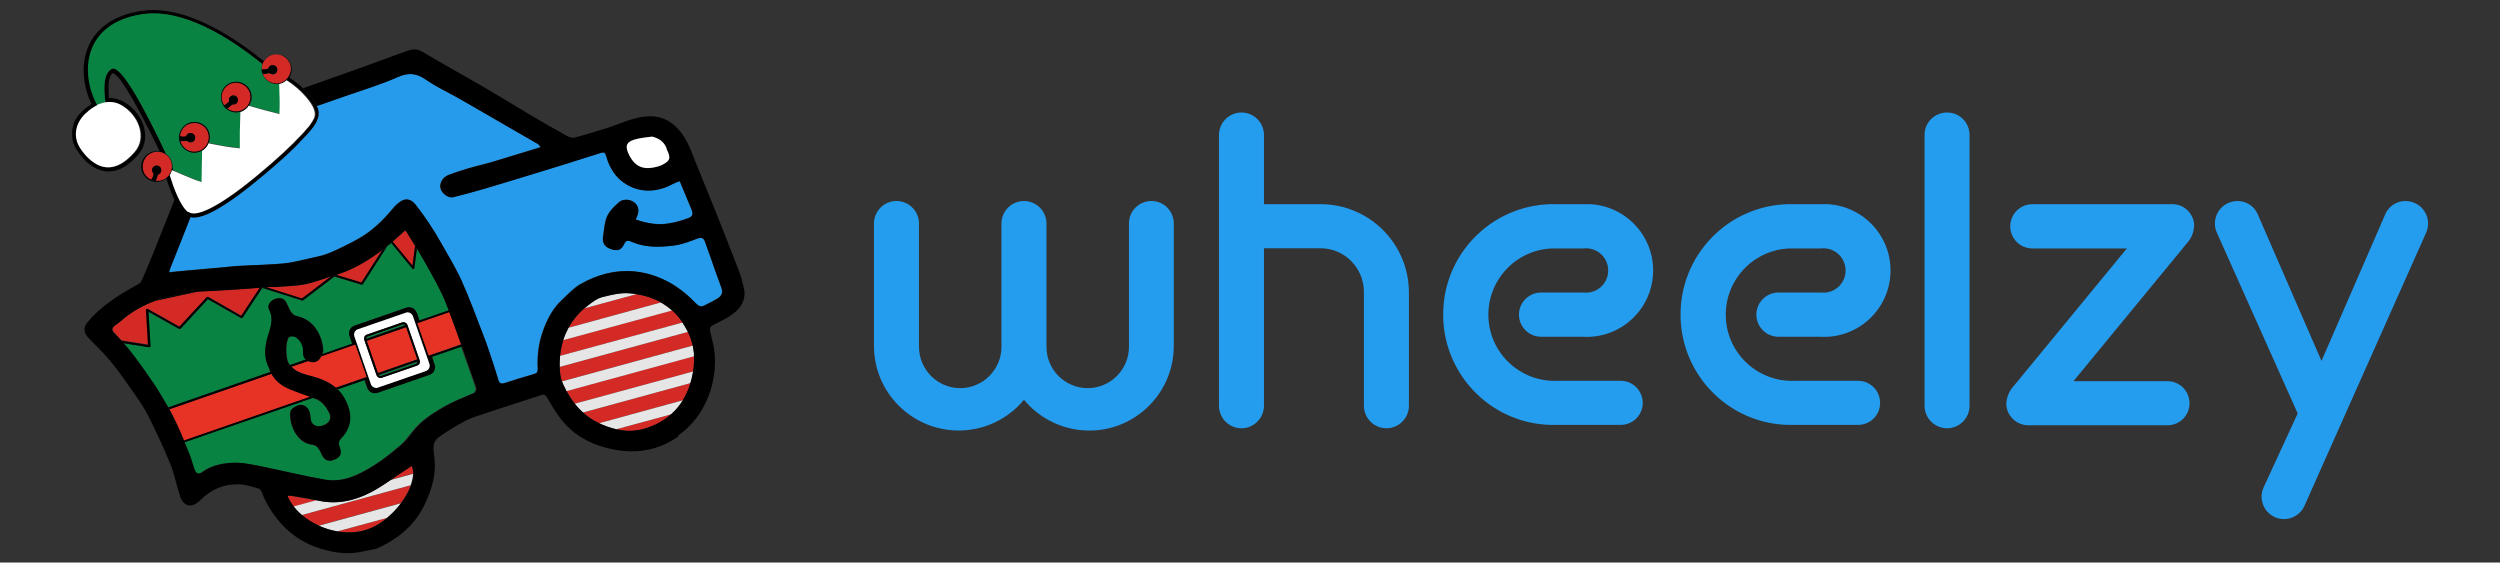 <?xml version="1.0" encoding="UTF-8"?>
<svg id="Layer_1" xmlns="http://www.w3.org/2000/svg" viewBox="0 0 133.33 30">
  <rect x="0" y="0" width="133.33" height="30" fill="#333333" stroke="none"/>
  <defs>
    <style>
      .cls-1 {
        fill: #098342;
      }

      .cls-2 {
        fill: #fff;
      }

      .cls-3 {
        fill: none;
      }

      .cls-4 {
        fill: #e73325;
      }

      .cls-5 {
        fill: #d32a26;
      }

      .cls-6 {
        fill: #269beb;
      }

      .cls-7 {
        fill: #259def;
      }

      .cls-8 {
        fill: #e6e6e6;
      }
    </style>
  </defs>
  <g>
    <path class="cls-7" d="M61.41,10.72c-.66,0-1.2.53-1.2,1.19,0,0,0,0,0,.01v6.58c0,1.21-.99,2.2-2.2,2.2-1.21,0-2.2-.98-2.2-2.2v-6.58c0-.66-.54-1.2-1.2-1.2-.66,0-1.2.54-1.2,1.2v6.58c0,1.21-.99,2.2-2.2,2.2-1.21,0-2.19-.98-2.2-2.2v-6.58c0-.66-.54-1.2-1.2-1.2s-1.2.54-1.2,1.2v6.53c0,2.49,2.03,4.51,4.52,4.51,1.35,0,2.62-.6,3.48-1.64,1.59,1.92,4.43,2.2,6.35.61,1.04-.86,1.64-2.13,1.64-3.48v-6.53c0-.66-.53-1.2-1.19-1.2,0,0,0,0-.01,0Z"/>
    <path class="cls-7" d="M70.43,10.89h-3.02v-3.69c0-.66-.54-1.2-1.2-1.2s-1.2.54-1.2,1.2v14.44c0,.66.54,1.2,1.2,1.2s1.2-.54,1.2-1.2v-8.4h3.02c1.27,0,2.3,1.04,2.31,2.31v6.09c0,.66.54,1.2,1.2,1.2.66,0,1.2-.54,1.2-1.2v-6.04c0-2.6-2.11-4.71-4.71-4.71Z"/>
    <path class="cls-7" d="M84.43,15.6h-2.24c-.65,0-1.18.53-1.18,1.18s.53,1.18,1.18,1.18h2.24c1.95.11,3.62-1.39,3.73-3.34.11-1.95-1.39-3.62-3.34-3.73-.13,0-.26,0-.39,0h-1.4c-3.25-.1-5.97,2.46-6.06,5.71-.1,3.25,2.46,5.97,5.71,6.06.12,0,.23,0,.35,0h3.4c.65,0,1.18-.52,1.18-1.17s-.52-1.18-1.17-1.18c0,0,0,0,0,0h-3.4c-1.95.07-3.59-1.45-3.66-3.4s1.45-3.59,3.4-3.66c.09,0,.17,0,.26,0h1.4c.65-.08,1.24.38,1.32,1.03.08.65-.38,1.24-1.03,1.32-.1.01-.2.01-.29,0Z"/>
    <path class="cls-7" d="M97.09,15.6h-2.24c-.65,0-1.18.53-1.18,1.18s.53,1.18,1.18,1.18h2.24c1.95.11,3.62-1.39,3.73-3.34.11-1.95-1.39-3.62-3.34-3.73-.13,0-.26,0-.39,0h-1.4c-3.25-.1-5.97,2.46-6.06,5.71-.1,3.25,2.46,5.97,5.71,6.06.12,0,.23,0,.35,0h3.4c.65,0,1.18-.52,1.18-1.17s-.52-1.18-1.17-1.18c0,0,0,0,0,0h-3.4c-1.95.07-3.59-1.45-3.66-3.4-.07-1.95,1.45-3.59,3.4-3.66.09,0,.17,0,.26,0h1.4c.65-.08,1.24.38,1.32,1.03.08.65-.38,1.24-1.03,1.32-.1.01-.2.01-.29,0Z"/>
    <path class="cls-7" d="M103.84,6c-.66,0-1.2.53-1.2,1.19,0,0,0,0,0,.01v14.44c0,.66.54,1.2,1.2,1.2.66,0,1.2-.54,1.2-1.2h0V7.2c0-.66-.53-1.2-1.19-1.2,0,0,0,0,0,0Z"/>
    <path class="cls-7" d="M117.02,12.05c0-.63-.51-1.15-1.14-1.16,0,0-.01,0-.02,0h-7.47c-.65,0-1.18.53-1.18,1.18,0,.65.53,1.18,1.18,1.18h5.04l-6.07,7.38c-.22.25-.34.56-.36.89,0,.64.53,1.16,1.18,1.16h7.42c.65,0,1.18-.53,1.17-1.18,0-.65-.53-1.17-1.17-1.17h-5.02l6.07-7.38c.22-.24.35-.56.36-.89Z"/>
    <path class="cls-7" d="M128.79,10.83c-.59-.27-1.29-.02-1.57.57,0,0,0,.02-.01.03l-3.4,7.82-3.4-7.82c-.26-.6-.95-.87-1.55-.61,0,0-.02,0-.03.01-.6.27-.87.98-.6,1.58l4.31,9.64-1.82,3.95c-.27.6,0,1.31.6,1.58.6.27,1.31,0,1.58-.6,0,0,0,0,0,0l6.49-14.57c.27-.6,0-1.31-.6-1.58Z"/>
  </g>
  <g>
    <path class="cls-3" d="M5.87,4.1s0-.01,0-.02c0,0,0,0,0,0,0,0,0,0,0,.01Z"/>
    <path class="cls-3" d="M5.79,4.41s0-.01,0-.02c0,0,0,0,0,.02,0,0,0,0,0,0Z"/>
    <polygon class="cls-3" points="5.88 4.08 5.88 4.08 5.88 4.08 5.88 4.08"/>
    <path class="cls-5" d="M35.84,16.55l-5.8,1.58c-.04.14-.08.29-.11.44-.03.14-.05.28-.06.41l6.54-1.78c-.17-.25-.36-.46-.56-.65Z"/>
    <path class="cls-5" d="M36.69,17.7l-6.85,1.87c.01.3.05.57.12.77l6.98-1.91c-.05-.25-.14-.49-.26-.73Z"/>
    <path class="cls-5" d="M33.93,15.69l-2.76.75c-.35.3-.64.65-.85,1.04l4.93-1.35c-.39-.22-.83-.36-1.32-.44Z"/>
    <path class="cls-5" d="M32.98,22.92c.51.11,1.05.08,1.56-.1.51-.17.93-.42,1.28-.73l-2.94.8s.07.02.1.02Z"/>
    <path class="cls-5" d="M31.94,22.57l4.49-1.23c.17-.28.3-.58.4-.91l-5.74,1.57c.26.23.55.42.85.57Z"/>
    <path class="cls-5" d="M37.02,18.99l-6.81,1.86c.14.25.29.48.45.68l6.32-1.72c.05-.27.06-.55.05-.82Z"/>
    <path class="cls-8" d="M33.62,15.65c-.51-.05-.99.08-1.46.19-.3.07-.58.28-.83.48-.05.04-.1.08-.15.12l2.76-.75c-.1-.02-.21-.03-.31-.04Z"/>
    <path class="cls-8" d="M35.25,16.13l-4.93,1.35c-.11.21-.21.43-.28.66l5.8-1.58c-.18-.16-.38-.3-.59-.42Z"/>
    <path class="cls-8" d="M36.68,17.68c-.09-.17-.18-.33-.28-.48l-6.54,1.78c-.02.21-.03.4-.02.59l6.85-1.87s0-.01-.01-.02Z"/>
    <path class="cls-8" d="M36.95,18.43l-6.98,1.91c.02.05.04.1.06.15.06.13.12.25.18.37l6.81-1.86c0-.19-.03-.38-.07-.56Z"/>
    <path class="cls-8" d="M31.09,22l5.74-1.57c.05-.16.09-.32.12-.49,0-.04.02-.09.02-.13l-6.32,1.72c.14.17.28.33.43.46Z"/>
    <path class="cls-8" d="M32.88,22.89l2.94-.8c.24-.22.45-.47.62-.75l-4.49,1.23c.29.14.6.25.93.33Z"/>
    <path class="cls-5" d="M19.76,28.17c.31-.13.6-.32.88-.55l-2.65.72c.6.1,1.22.06,1.77-.17Z"/>
    <path class="cls-5" d="M21.95,24.84c-.12.08-.24.17-.36.24-.25.17-.5.34-.76.51l1.2-.33c0-.16-.03-.31-.09-.43Z"/>
    <path class="cls-5" d="M16.99,28.03l4.39-1.2c.23-.31.42-.64.53-.95l-5.81,1.59c.26.22.56.41.89.56Z"/>
    <path class="cls-5" d="M15.54,26.45c-.06-.01-.12,0-.22,0,.09.2.2.39.34.57l1.22-.33c-.44-.09-.89-.16-1.34-.24Z"/>
    <path class="cls-8" d="M16.87,26.68l-1.22.33c.13.16.28.32.44.46l5.81-1.59c.08-.22.12-.43.13-.61l-1.2.33c-.34.23-.68.46-1.05.65-.87.46-1.81.67-2.81.45-.03,0-.07-.01-.1-.02Z"/>
    <path class="cls-8" d="M17.99,28.34l2.65-.72c.28-.23.53-.5.74-.78l-4.39,1.2c.32.14.65.25,1,.31Z"/>
    <path class="cls-6" d="M16.94,5.72s.02.05.03.08c0,0,0,.02,0,.03.01.04.02.08.02.11,0,.02,0,.04,0,.06,0,0,0,.01,0,.02,0,.02,0,.04,0,.07,0,0,0,0,0,.01,0,.11-.04.21-.09.32,0,0,0,.01,0,.02,0,.01-.01.02-.02.03,0,0,0,0,0,.01,0,0,0,.02-.01.02-.01.02-.02.03-.03.05-.02.04-.05.08-.08.12-.02.03-.04.05-.05.08-.02.03-.04.06-.06.08-.03.04-.07.08-.1.12,0,0,0,0,0,0-.07.09-.15.17-.22.25-.02.02-.03.03-.05.05-.01.01-.02.03-.04.04,0,0,0,0-.01.01-.66.73-1.41,1.38-2.16,2.01-.47.4-.96.79-1.46,1.15-.37.27-.75.52-1.15.74-.27.15-.57.29-.88.35-.15.03-.3.04-.43,0-.37.93-.74,1.85-1.1,2.78-.02.04-.02.09-.05.19.24-.03.46-.06.67-.07.71-.07,1.43-.13,2.14-.19.28-.02.55-.07.83-.08.81-.04,1.62-.06,2.43-.13.47-.04.94-.17,1.41-.27.36-.08.73-.15,1.07-.29.5-.21.99-.45,1.46-.71.78-.42,1.41-1.02,1.97-1.71.09-.11.19-.2.3-.28.3-.24.6-.21.85.1.26.32.5.66.73,1,.22.33.43.67.62,1.01.38.68.8,1.35,1.12,2.06.43.96.79,1.95,1.17,2.93.13.33.23.66.35.99.15.45.31.89.43,1.34.07.25.18.27.4.19.51-.17,1.02-.32,1.53-.47.16-.05.2-.13.19-.28-.04-.68.04-1.35.27-1.99.22-.62.51-1.21,1.01-1.67.32-.29.61-.63.98-.84.44-.26.93-.46,1.42-.58,1.1-.26,2.16-.12,3.19.4.62.31,1.12.74,1.59,1.22.14.14.27.17.44.08.23-.12.46-.22.68-.36.2-.12.32-.29.22-.56-.22-.59-.42-1.18-.63-1.77-.08-.23-.16-.45-.24-.68-.08-.23-.19-.28-.44-.19-.41.16-.84.32-1.27.37-.75.09-1.52.12-2.23-.21-.18-.08-.29-.08-.39.13-.16.32-.35.38-.69.27-.33-.11-.47-.31-.43-.64.04-.28.07-.57.13-.84.09-.44.41-.74.72-1.02.2-.18.57-.18.8,0,.22.17.28.42.17.72-.02.05-.04.1-.08.2.6.21,1.17.31,1.77.21.34-.06.69-.15,1.01-.27.28-.1.31-.23.19-.5-.2-.49-.41-.98-.62-1.49-.16.06-.28.1-.39.16-1.16.64-2.34.34-3.03-.48-.23-.28-.4-.63-.49-.98-.08-.29-.17-.24-.38-.18-1.11.35-2.22.7-3.33,1.04-.93.29-1.87.57-2.81.85-.55.16-1.1.31-1.66.45-.25.06-.58-.19-.66-.45-.08-.27.1-.61.41-.73.35-.13.71-.25,1.08-.36.4-.12.81-.21,1.2-.32.55-.16,1.09-.34,1.64-.5.32-.1.65-.2,1.01-.31-.08-.08-.11-.14-.16-.17-.5-.29-1.01-.58-1.51-.87-.88-.51-1.75-1.02-2.63-1.52-.61-.35-1.25-.64-1.83-1.04-.5-.35-.93-.39-1.5-.14-.92.4-1.89.69-2.84,1.03-.49.17-.99.35-1.49.52,0,0,0,0,0,.01.01.02.02.05.03.07Z"/>
    <path class="cls-1" d="M24.62,18.47l-1.6.55.14.41c.04.11.03.22-.02.33-.05.1-.14.18-.25.22l-2.77.96s-.09.02-.14.02c-.06,0-.13-.01-.19-.04-.1-.05-.18-.14-.22-.25l-.14-.41-1.45.5c.2.19.36.42.49.71.31.69.26,1.33-.27,1.89-.15.16-.18.28-.1.49.13.33.04.53-.25.66-.32.14-.55.07-.7-.25-.12-.24-.19-.5-.53-.54-.74-.09-1.16-.9-1.16-1.64,0-.24.17-.34.34-.42.16-.08.32-.09.49.03.23.17.24.41.26.64.02.27.2.39.41.41.16.01.36-.07.49-.17.16-.13.2-.35.09-.56-.17-.32-.37-.61-.74-.74-.05-.02-.1-.03-.15-.05l-6.85,2.37c.1.25.21.51.31.76.09.21.13.44.21.66.1.27.22.32.46.15.49-.35,1.06-.46,1.63-.48.51-.01,1.03.1,1.53.2,1.12.22,2.24.5,3.36.7.57.1,1.15,0,1.7-.26.87-.39,1.62-.96,2.33-1.57.27-.23.48-.54.71-.81.43-.53.99-.88,1.56-1.22.48-.28,1.01-.49,1.53-.71.22-.09.27-.21.19-.43-.25-.7-.5-1.41-.74-2.11Z"/>
    <path class="cls-1" d="M14.37,19.64c-.25-.47-.24-.97-.14-1.44.02-.07.03-.13.05-.2.15-.51.36-.97.08-1.5-.11-.21.08-.48.34-.56.22-.07.45-.06.58.19.09.16.15.34.25.5.06.1.17.2.28.22.92.18,1.38,1.01,1.44,1.81,0,.07-.01.15-.04.22l1.58-.55-.14-.42c-.08-.22.04-.47.26-.54l2.77-.96c.22-.08.47.04.54.26l.14.42,1.57-.54c-.05-.12-.09-.24-.14-.36-.29-.73-.69-1.42-1.08-2.12-.15-.27-.31-.54-.47-.8l-.14,1.05s-.02.04-.04.04c-.02,0-.04,0-.06-.02l-1.14-1.38s-.06.05-.09.08c-.04.03-.09.07-.13.1l-1.3,2.03s-.04.03-.06.02l-1.45-.44-1.68,1.28s-.03.01-.05,0l-2.12-.67-1.05,1.59s-.05.03-.07.02l-1.78-1.01-1.46,1.58s-.04.02-.07.01l-1.64-.92.11,1.84s0,.03-.02.04c-.01,0-.02.01-.04.01,0,0,0,0,0,0l-1.39-.22c.17.18.33.37.48.57.42.55.81,1.12,1.2,1.68.19.28.36.58.53.87.06.1.12.2.18.31l5.47-1.9c-.03-.06-.05-.12-.07-.19Z"/>
    <path class="cls-1" d="M16.18,18.79c.03-.34-.12-.62-.4-.81-.08-.06-.29-.06-.35,0-.21.21-.19,1.11-.03,1.38.02.04.05.08.08.11l.86-.3c-.1-.08-.16-.2-.15-.39Z"/>
    <path class="cls-1" d="M20.29,20.06s.03,0,.04,0l1.88-.65c.05-.02.08-.07.08-.12l-2.09.73s.06.05.1.05Z"/>
    <path class="cls-1" d="M21.52,17.29s-.03,0-.04,0l-1.88.65s-.06.03-.07.06c0,.02-.01.04-.01.06l2.09-.73s-.06-.05-.1-.05Z"/>
    <path d="M16.69,21.21c-.06-.02-.12-.04-.17-.06l-6.72,2.33s.03.07.04.11l6.85-2.37Z"/>
    <path d="M22.21,16.67c-.08-.22-.32-.34-.54-.26l-2.77.96c-.22.08-.34.32-.26.54l.14.42-1.58.55s-.04.1-.07.14l1.82-.63.6,1.72-1.65.57s.07.06.1.09l1.45-.5.14.41c.04.11.11.2.22.25.06.03.12.04.19.04.05,0,.09,0,.14-.02l2.77-.96c.11-.04.2-.11.25-.22.05-.1.06-.22.02-.33l-.14-.41,1.6-.55s-.03-.07-.04-.11l-1.73.6-.6-1.72,1.71-.59s-.03-.07-.04-.11l-1.57.54-.14-.42ZM22.9,19.4c.05.16-.03.33-.19.38l-2.55.88s-.07.02-.1.02c-.12,0-.24-.08-.28-.2l-.88-2.55c-.05-.16.03-.33.19-.38l2.55-.88s.07-.02.1-.02c.12,0,.24.08.28.2l.88,2.55Z"/>
    <rect class="cls-4" x="19.79" y="17.76" width="2.23" height="1.82" transform="translate(-4.96 7.87) rotate(-19.11)"/>
    <path class="cls-4" d="M16.53,19.28s-.05-.02-.08-.03l-.91.31c.3.32.73.4,1.14.52.47.13.88.31,1.22.59l1.65-.57-.6-1.72-1.82.63s-.02.03-.03.05c-.13.22-.33.29-.57.22Z"/>
    <path class="cls-4" d="M16.52,21.15c-.35-.12-.7-.25-1.05-.39-.06-.03-.13-.06-.19-.09-.34-.17-.61-.41-.79-.74l-5.47,1.9c.29.54.54,1.09.78,1.66l6.72-2.33Z"/>
    <path class="cls-4" d="M22.26,17.24l.6,1.72,1.73-.6c-.2-.57-.41-1.14-.62-1.71l-1.71.59Z"/>
    <path d="M16.32,19.17l-.86.3s.05.06.08.09l.91-.31s-.09-.05-.13-.08Z"/>
    <path d="M14.44,19.83l-5.47,1.9s.04.07.06.1l5.47-1.9s-.04-.07-.05-.1Z"/>
    <path class="cls-2" d="M22.02,16.86c-.04-.12-.16-.2-.28-.2-.03,0-.07,0-.1.02l-2.55.88c-.16.05-.24.23-.19.38l.88,2.55c.04.12.16.2.28.2.03,0,.07,0,.1-.02l2.55-.88c.16-.05.24-.23.19-.38l-.88-2.55ZM22.24,19.49l-1.88.65s-.05.01-.07.01c-.09,0-.18-.06-.21-.15l-.65-1.88c-.04-.12.02-.24.14-.28l1.88-.65s.05-.01.07-.01c.09,0,.18.06.21.15l.65,1.88c.04.12-.02.24-.14.28Z"/>
    <path d="M21.73,17.34c-.03-.09-.12-.15-.21-.15-.02,0-.05,0-.07.01l-1.88.65c-.12.04-.18.17-.14.28l.65,1.88c.03.09.12.15.21.15.02,0,.05,0,.07-.01l1.88-.65c.12-.04.18-.17.14-.28l-.65-1.88ZM22.2,19.4l-1.88.65s-.03,0-.04,0c-.04,0-.08-.02-.1-.05l2.09-.73c0,.05-.03.1-.08.12ZM19.53,18.01s.04-.05.07-.06l1.88-.65s.03,0,.04,0c.04,0,.08.02.1.05l-2.09.73s0-.04.01-.06ZM21.66,17.45l.6,1.72-2.1.73-.6-1.72,2.1-.73Z"/>
    <path class="cls-5" d="M17.63,14.75c-.45.14-.9.32-1.36.41-.54.1-1.1.11-1.65.15-.04,0-.07-.01-.11-.01-.1,0-.2.02-.3.02l1.89.6,1.54-1.17Z"/>
    <path class="cls-5" d="M22.14,13.12c-.16-.26-.32-.52-.49-.79h-.08c-.23.2-.43.39-.63.56l1.06,1.29.14-1.06Z"/>
    <path class="cls-5" d="M20.38,13.33c-.75.57-1.55,1.05-2.46,1.33l1.34.41,1.12-1.74Z"/>
    <path class="cls-5" d="M7.8,16.52s0-.04.03-.05c.02-.01.04-.01.06,0l1.69.95,1.46-1.58s.04-.02.07-.01l1.77,1.01.99-1.5c-.51.04-1.03.08-1.54.11-.55.04-1.1.06-1.66.09-.06,0-.12.01-.18.02l-2.19.47c-.65.25-1.27.58-1.8,1.05-.12.11-.27.2-.39.3-.12.1-.16.2-.02.35.13.14.26.28.39.42l1.45.23-.11-1.87Z"/>
    <path d="M22.05,14.35s.04-.02.04-.04l.14-1.05s-.06-.1-.09-.15l-.14,1.06-1.06-1.29s-.05.05-.08.07l1.14,1.38s.04.02.06.02Z"/>
    <path d="M7.97,18.51s.03,0,.04-.01c.01-.01.02-.03.02-.04l-.11-1.84,1.64.92s.05,0,.07-.01l1.46-1.58,1.78,1.01s.06,0,.07-.02l1.05-1.59,2.12.67s.03,0,.05,0l1.68-1.28,1.45.44s.05,0,.06-.02l1.3-2.03c-.08.07-.17.13-.25.2l-1.12,1.74-1.34-.41s-.08.03-.13.04c-.06.02-.11.03-.17.05l-1.54,1.17-1.89-.6c-.12,0-.24.02-.36.03l-.99,1.5-1.77-1.01s-.05,0-.07.01l-1.46,1.58-1.69-.95s-.04,0-.06,0c-.02.01-.03.03-.03.05l.11,1.87-1.45-.23s.08.09.12.13l1.39.22s0,0,0,0Z"/>
    <path d="M10.16,15.62c-.59.12-1.21.17-1.77.38-.04.01-.07.03-.11.04l2.19-.47c-.1.01-.21.03-.31.05Z"/>
    <path d="M21.62,12.27s-.03.03-.05.04h.08s-.02-.02-.04-.04Z"/>
    <path d="M36.14,23.25c.52-.37.96-.83,1.29-1.39.53-.91.76-1.9.69-2.94-.03-.41-.14-.82-.24-1.22-.05-.19-.01-.28.16-.37.36-.18.73-.35,1.05-.59.45-.34.72-.8.58-1.39-.07-.3-.15-.61-.26-.9-.41-1.06-.82-2.11-1.24-3.16-.35-.87-.71-1.74-1.06-2.61-.24-.61-.45-1.23-.89-1.74-.47-.55-1.06-.8-1.79-.73-.71.07-1.34.38-2,.6-.6.19-1.19.37-1.8.53-.11.03-.27-.03-.39-.09-.67-.37-1.33-.75-1.99-1.14-.77-.46-1.53-.93-2.3-1.38-.53-.31-1.07-.61-1.61-.92-.62-.36-1.25-.71-1.87-1.08-.31-.18-.6-.07-.88.03-.82.28-1.63.6-2.45.89-.95.34-1.9.67-2.85,1.01-.04.02-.09.03-.13.05.03.03.06.06.09.09,0,0,.01.01.02.02,0,0,0,0,0,0,0,0,0,0,0,0,.23.23.47.51.61.82,0,0,0,.01.01.02.5-.17.99-.34,1.49-.52.95-.33,1.92-.62,2.84-1.03.57-.25,1-.21,1.5.14.57.4,1.22.69,1.83,1.04.88.5,1.75,1.02,2.63,1.52.5.29,1.01.58,1.51.87.05.03.08.09.16.17-.37.11-.69.21-1.01.31-.55.17-1.09.34-1.64.5-.4.12-.81.21-1.2.32-.36.11-.72.22-1.08.36-.31.12-.49.46-.41.73.08.26.41.51.66.45.56-.14,1.11-.29,1.66-.45.94-.28,1.87-.56,2.81-.85,1.11-.34,2.22-.68,3.33-1.04.21-.07.3-.11.38.18.09.35.27.7.49.98.68.82,1.87,1.12,3.03.48.11-.06.23-.1.39-.16.21.51.42,1,.62,1.49.11.27.08.4-.19.5-.33.12-.67.22-1.01.27-.59.1-1.17,0-1.77-.21.04-.1.06-.15.08-.2.12-.29.06-.55-.17-.72-.23-.17-.6-.18-.8,0-.32.29-.63.58-.72,1.02-.06.28-.09.56-.13.84-.04.33.1.53.43.64.34.11.53.06.69-.27.1-.21.21-.21.39-.13.72.32,1.48.3,2.23.21.43-.05.86-.21,1.27-.37.25-.09.36-.04.44.19.07.23.16.45.24.68.21.59.41,1.19.63,1.77.1.27-.02.43-.22.56-.22.13-.46.24-.68.36-.17.09-.3.07-.44-.08-.47-.48-.98-.91-1.59-1.22-1.03-.52-2.09-.66-3.19-.4-.49.12-.98.32-1.42.58-.37.21-.66.55-.98.84-.49.46-.79,1.05-1.01,1.67-.22.64-.31,1.31-.27,1.99,0,.15-.04.24-.19.28-.51.15-1.03.3-1.53.47-.22.07-.33.06-.4-.19-.13-.45-.28-.9-.43-1.34-.11-.33-.22-.67-.35-.99-.38-.98-.74-1.97-1.17-2.93-.32-.71-.74-1.38-1.12-2.06-.19-.34-.4-.68-.62-1.01-.23-.34-.47-.68-.73-1-.25-.31-.55-.34-.85-.1-.11.09-.22.18-.3.28-.56.69-1.19,1.29-1.97,1.71-.48.26-.96.5-1.46.71-.34.14-.71.21-1.07.29-.47.1-.93.23-1.41.27-.81.07-1.62.08-2.43.13-.28.02-.55.06-.83.08-.71.06-1.43.13-2.14.19-.21.02-.42.05-.67.07.03-.11.03-.15.05-.19.37-.93.74-1.85,1.1-2.78-.07-.02-.14-.05-.21-.1-.01,0-.03-.02-.04-.03-.14-.12-.25-.27-.35-.43-.09-.14-.16-.28-.23-.43-.39.99-.79,1.98-1.18,2.96-.19.48-.4.95-.6,1.43-.03.07-.11.15-.18.19-.79.43-1.56.9-2.23,1.52-.18.17-.35.35-.51.55-.19.23-.17.54.04.76.4.43.84.83,1.21,1.28.43.52.82,1.08,1.21,1.64.28.4.56.8.78,1.23.43.86.84,1.72,1.2,2.61.22.54.33,1.13.51,1.69.19.61.65.69,1.1.24.56-.57,1.25-.86,2.04-.84.35,0,.71.13,1.05.22.08.02.16.13.19.21.17.49.43.92.75,1.34.57.74,1.29,1.29,2.17,1.59.74.26,1.52.4,2.32.25.34-.07.68-.14.88-.18,1.22-.56,2.07-1.3,2.58-2.4.36-.77.6-1.56.5-2.43-.03-.23-.07-.46-.04-.68.02-.15.12-.33.25-.42.4-.29.83-.55,1.26-.79.28-.16.58-.28.89-.38.74-.25,1.49-.49,2.23-.73.37-.12.74-.24,1.11-.36.15-.05.23,0,.31.14.24.4.47.81.76,1.17.6.76,1.41,1.24,2.34,1.49.41.11.85.18,1.28.2.96.03,1.85-.25,2.63-.8ZM35.34,8.78c-.18.1-.4.15-.6.17-.63.08-1.01-.25-1.24-.8-.16-.39-.08-.57.32-.7.29-.1.61-.12.92-.16.07-.01.16.03.24.06.31.12.52.35.59.64.21.45.18.58-.23.79ZM16.98,26.7c1,.22,1.94,0,2.81-.45.36-.19.71-.42,1.05-.65.25-.17.5-.35.76-.51.12-.08.24-.16.36-.24.06.12.09.27.09.43,0,.19-.05.4-.13.61-.11.31-.3.64-.53.95-.21.28-.47.55-.74.78-.27.23-.57.42-.88.55-.55.23-1.17.28-1.77.17-.34-.06-.68-.16-1-.31-.33-.15-.63-.34-.89-.56-.17-.14-.32-.29-.44-.46-.14-.18-.26-.37-.34-.57.09,0,.16-.01.22,0,.45.08.9.14,1.34.24.03,0,.07.01.1.02ZM25.18,21.01c-.52.22-1.05.43-1.53.71-.57.34-1.13.69-1.56,1.22-.23.28-.44.58-.71.81-.72.61-1.46,1.17-2.33,1.57-.56.25-1.13.36-1.7.26-1.13-.19-2.24-.47-3.36-.7-.51-.1-1.02-.22-1.53-.2-.57.02-1.14.13-1.63.48-.24.17-.36.12-.46-.15-.08-.22-.13-.44-.21-.66-.1-.25-.2-.51-.31-.76-.01-.04-.03-.07-.04-.11-.23-.56-.48-1.12-.78-1.66-.02-.03-.04-.07-.06-.1-.06-.1-.12-.2-.18-.31-.18-.29-.34-.59-.53-.87-.39-.57-.78-1.14-1.2-1.68-.15-.2-.31-.39-.48-.57-.04-.04-.08-.09-.12-.13-.13-.14-.26-.28-.39-.42-.14-.15-.09-.25.02-.35.12-.11.27-.19.39-.3.53-.47,1.15-.8,1.8-1.05.04-.01.07-.03.11-.04.56-.21,1.18-.26,1.77-.38.1-.02.2-.04.31-.05.06,0,.12-.02.18-.02.55-.03,1.1-.05,1.66-.09.51-.03,1.03-.07,1.54-.11.12,0,.24-.02.36-.03.1,0,.2-.02.3-.02.04,0,.07.01.11.01.55-.05,1.11-.05,1.65-.15.46-.09.91-.27,1.36-.41.06-.02.11-.03.17-.05.04-.01.08-.03.13-.04.91-.28,1.71-.76,2.46-1.33.09-.06.17-.13.25-.2.04-.03.09-.07.13-.1.03-.03.06-.05.09-.08.03-.02.05-.05.08-.07.2-.17.4-.36.63-.57.02-.01.03-.03.05-.04.01.02.02.04.04.06.16.27.33.53.49.79.03.05.06.1.09.15.16.27.32.53.47.8.38.69.79,1.38,1.08,2.12.05.12.09.24.14.36.01.04.03.07.04.11.21.57.42,1.14.62,1.71.01.04.03.07.04.11.25.7.49,1.41.74,2.11.08.22.03.34-.19.43ZM30.66,21.54c-.16-.2-.31-.43-.45-.68-.06-.12-.12-.24-.18-.37-.02-.04-.04-.09-.06-.15-.07-.2-.11-.46-.12-.77,0-.18,0-.38.02-.59.01-.13.03-.27.06-.41.03-.15.07-.3.11-.44.07-.23.17-.45.28-.66.22-.39.5-.73.85-1.04.05-.04.1-.08.15-.12.25-.2.53-.41.83-.48.47-.12.95-.24,1.46-.19.11.01.21.03.31.04.49.08.93.22,1.32.44.21.12.41.26.59.42.21.19.4.4.56.65.1.15.19.31.28.48,0,0,0,.01.01.02.12.24.2.48.26.73.04.18.07.37.07.56.01.27,0,.54-.05.82,0,.04-.02.09-.02.13-.03.17-.07.33-.12.49-.1.33-.23.64-.4.91-.17.28-.37.53-.62.75-.35.31-.77.56-1.28.73-.51.18-1.05.21-1.56.1-.03,0-.07-.02-.1-.02-.33-.08-.64-.18-.93-.33-.31-.15-.59-.33-.85-.57-.15-.14-.3-.29-.43-.46Z"/>
    <path d="M17.9,20.67c-.34-.29-.76-.47-1.22-.59-.41-.11-.84-.2-1.14-.52-.03-.03-.05-.06-.08-.09-.03-.04-.05-.07-.08-.11-.16-.27-.17-1.17.03-1.38.06-.06.27-.05.35,0,.28.19.42.47.4.81-.01.18.04.3.15.39.04.03.08.06.13.08.02.01.05.02.08.03.24.08.45,0,.57-.22,0-.02.02-.03.03-.05.02-.05.05-.09.07-.14.03-.07.05-.15.04-.22-.06-.81-.51-1.63-1.44-1.81-.11-.02-.21-.13-.28-.22-.1-.15-.16-.33-.25-.5-.13-.25-.35-.26-.58-.19-.26.08-.45.35-.34.56.28.53.07.99-.08,1.5-.02.07-.04.13-.05.2-.11.47-.11.98.14,1.44.02.07.05.13.07.19.02.04.04.07.05.1.18.33.45.57.79.74.06.03.12.06.19.09.34.14.69.27,1.05.39.06.02.12.04.17.06.05.02.1.03.15.05.37.13.57.42.74.74.11.21.07.42-.09.56-.13.11-.33.18-.49.17-.21-.01-.39-.14-.41-.41-.02-.23-.04-.48-.26-.64-.17-.12-.33-.11-.49-.03-.17.09-.34.18-.34.42,0,.73.42,1.54,1.16,1.64.34.04.41.3.53.54.15.31.38.39.7.25.29-.13.38-.33.25-.66-.08-.2-.05-.33.1-.49.53-.55.58-1.19.27-1.89-.13-.29-.3-.52-.49-.71-.03-.03-.06-.06-.1-.09Z"/>
    <path class="cls-2" d="M34.98,7.35c-.08-.03-.16-.07-.24-.06-.31.04-.63.07-.92.16-.4.13-.48.31-.32.7.23.55.61.89,1.24.8.21-.03.42-.08.6-.17.41-.22.44-.35.23-.79-.07-.29-.28-.52-.59-.64Z"/>
    <path d="M9.89,11.45s.02.02.04.03c.07.05.14.08.21.1.14.03.29.03.43,0,.31-.06.6-.2.88-.35.4-.22.78-.47,1.15-.74.5-.36.98-.75,1.46-1.15.75-.63,1.5-1.28,2.16-2.01,0,0,0,0,.01-.01.01-.01.02-.03.04-.04.02-.02.03-.03.05-.05.07-.08.15-.17.22-.25,0,0,0,0,0,0,.03-.04.07-.08.1-.12.02-.03.04-.06.06-.08.02-.03.04-.05.05-.08.03-.04.05-.08.08-.12.01-.02.02-.03.03-.05,0,0,0-.02.01-.02,0,0,0,0,0-.01,0-.01.01-.02.02-.03,0,0,0-.01,0-.02.05-.1.09-.21.09-.32,0,0,0,0,0-.01,0-.02,0-.04,0-.07,0,0,0-.01,0-.02,0-.02,0-.04,0-.06,0-.04-.01-.07-.02-.11,0,0,0-.02,0-.03,0-.03-.02-.05-.03-.08,0-.02-.02-.05-.03-.07,0,0,0,0,0-.01,0,0,0-.01-.01-.02-.14-.31-.38-.58-.61-.82,0,0,0,0,0,0,0,0,0,0,0,0,0,0-.01-.01-.02-.02-.03-.03-.06-.06-.09-.09,0,0-.01-.01-.02-.02-.02-.02-.05-.04-.07-.07-.02-.02-.04-.03-.05-.05-.04-.03-.07-.06-.11-.09,0,0,0,0-.01,0-.15-.13-.31-.24-.48-.35.2-.32.16-.75-.12-1.03-.16-.15-.36-.23-.58-.23-.22,0-.42.09-.57.25-.04.04-.07.08-.1.12-.04-.03-.08-.06-.12-.09-.55-.44-1.12-.85-1.71-1.22-.6-.37-1.23-.7-1.9-.96-.62-.24-1.27-.4-1.94-.44-.72-.04-1.45.11-2.11.4-.57.25-1.06.66-1.39,1.19-.29.48-.42,1.04-.43,1.59,0,.54.11,1.08.31,1.58.03.08.07.17.11.25,0,0-.02.01-.03.02-.03.02-.06.04-.09.06-.13.09-.26.19-.37.3-.03.03-.07.07-.1.1-.02.02-.03.04-.05.05-.01.01-.02.03-.04.04-.02.03-.04.05-.06.08,0,0,0,0,0,0-.09.13-.17.27-.22.42,0,0,0,.01,0,.02-.01.03-.02.07-.03.1,0,.01,0,.02,0,.03-.01.05-.03.1-.03.15,0,.02,0,.04-.01.06,0,.01,0,.02,0,.03,0,.02,0,.04,0,.05,0,.02,0,.03,0,.05,0,.03,0,.05,0,.08,0,.03,0,.06,0,.09,0,0,0,.02,0,.03.01.13.04.26.09.38.13.33.36.62.61.87,0,0,0,0,.01.01.01.01.03.03.04.04.01.01.03.03.04.04.03.02.05.05.08.07,0,0,0,0,0,0,.1.08.21.16.32.22.05.03.11.06.16.08.02,0,.04.02.05.02.01,0,.02,0,.04.01.01,0,.03.01.04.02.03.01.06.02.1.03.2.05.42.06.63.02.39-.07.74-.31,1.02-.57.29-.27.55-.58.63-.97.14-.71-.2-1.44-.74-1.89-.32-.28-.71-.47-1.15-.46,0,0-.01,0-.02,0,0,0,0-.01,0-.02,0-.04,0-.09-.01-.13,0-.03,0-.06,0-.09,0-.04,0-.08,0-.11,0-.03,0-.06,0-.09,0-.04,0-.08,0-.12,0-.03,0-.06,0-.09,0-.05,0-.11.01-.16,0,0,0-.02,0-.02,0,.01,0,.02,0,.02,0,0,0,0,0,0,0-.02,0-.02,0-.02,0,0,0-.02,0-.02,0,0,0,0,0,0,0-.05.02-.1.03-.15,0-.03.02-.07.03-.1,0,0,0,0,.01-.03,0,0,0,0,0-.01,0-.01.01-.02.02-.03,0-.01.02-.03.02-.04.01-.01.03-.03.03-.05.02-.02.04-.04.05-.05.01,0,.02-.02.04-.02,0,0,0,0,.01,0,.01,0,.02.01.03.02.02.01.03.02.05.03,0,0,0,0,0,0,0,0,.01.01.02.02,0,0,0,0,.01,0,.02.02.04.04.06.06.03.03.06.06.09.09.04.05.08.09.12.14,0,0,0,0,0,0,0,0,.01.02.02.02,0,0,0,0,0,.01-.03-.04-.01-.01,0,0,.05.06.09.12.13.19.02.03.04.06.06.09.04.06.08.12.12.18,0,.01.02.02.02.04.06.09.11.18.16.26.02.03.03.06.05.08.03.06.07.11.1.17.03.06.07.12.1.18,0,0,0,0,0,.01.11.2.23.41.34.61.1.18.19.36.28.55.03.06.06.12.1.18.12.25.25.49.37.74.01.03.02.05.04.08.07.14.14.29.21.43-.14-.03-.28-.02-.42.02-.21.07-.38.21-.48.41-.1.19-.12.42-.05.62.07.21.21.38.41.48.12.06.24.09.37.09.09,0,.17-.01.26-.04.1-.03.18-.08.26-.14.05.15.1.31.16.46.08.21.16.42.25.62.07.15.14.29.23.43.1.16.21.31.35.43ZM13.95,3.7s.02,0,.02,0c-.01-.21.06-.42.21-.58.14-.15.34-.23.54-.24,0,0,0,0,.01,0,.2,0,.39.08.54.22.15.14.23.34.24.54,0,.21-.07.4-.22.55s-.34.23-.54.24c-.21,0-.4-.07-.55-.22-.08-.08-.14-.18-.18-.28,0,0,0,0,0,0,0,0-.02,0-.02,0-.03-.08-.04-.15-.05-.23ZM5.87,4.1s0,0,0-.01c0,0,0,0,0,0,0,0,0,0,0,0,0,0,0,0,0,0,0,0,0,0,0,0,0,0,0,.01,0,.02ZM8.06,9.59s0-.01.01-.02c0,0-.02,0-.03-.01-.18-.09-.32-.25-.39-.45h0c-.06-.2-.05-.41.05-.59.09-.18.25-.32.45-.39.08-.03.16-.04.24-.04.12,0,.24.03.35.08.18.09.32.25.39.45.06.2.05.41-.05.59-.09.18-.25.32-.45.39-.11.04-.22.05-.33.03,0,0,0,0,0,0,0,0,0,.01-.01.02-.08-.01-.16-.03-.23-.07ZM9.07,9.33s.03-.05.05-.08c.03-.06.05-.12.07-.19.03.01.05.02.08.04-.02-.05-.04-.09-.06-.14.01-.11,0-.22-.04-.33-.06-.17-.17-.32-.31-.42-1.03-2.18-2.39-4.79-2.89-4.53-.47.25-.44,1.11-.34,1.79.28-.05.57-.03.85.13.94.51,1.42,1.74.74,2.51-.73.84-1.42,1-2.05.65,0,0,0,0,0,0-.05-.03-.1-.06-.14-.09,0,0,0,0,0,0-.09-.07-.19-.14-.28-.23,0,0,0,0,0,0-.04-.04-.09-.09-.13-.13,0,0-.01-.01-.02-.02-.04-.05-.08-.09-.12-.15,0,0-.01-.02-.02-.02-.04-.05-.08-.11-.12-.17-.42-.6-.31-1.35.26-1.89.05-.04.1-.09.15-.13,0,0,.01-.01.02-.02.05-.04.11-.08.16-.12,0,0,.01,0,.02-.01.09-.06.18-.11.27-.16-.91-1.68-.79-4.35,2.37-4.85,2.15-.34,4.63,1.2,6.41,2.65-.09.29-.02.61.21.84.15.15.35.23.57.23,0,0,0,0,.01,0,.05,0,.1,0,.15-.02.14-.03.28-.1.39-.2.7.44,1.52,1.29,1.51,1.81,0,.03,0,.06-.01.09,0,.01,0,.02-.01.04,0,.02-.01.04-.02.07,0,.02-.02.04-.03.06-.01.02-.02.04-.03.06-.01.03-.03.05-.05.08-.01.02-.02.03-.03.05-.02.03-.05.07-.07.1-.01.02-.02.03-.03.05-.03.04-.06.08-.1.12-.01.02-.02.03-.04.04-.04.04-.07.09-.11.13-.01.02-.03.03-.04.05-.04.05-.08.09-.13.14-.02.02-.03.03-.05.05,0,0,0,0,0,0-.51.55-1.27,1.26-2.27,2.09-1.97,1.65-3.31,2.33-3.72,1.99-.43-.36-.76-1.3-.97-1.97Z"/>
    <path class="cls-1" d="M10.77,9.7c0-.39.02-1.18.03-1.68-.13.08-.28.12-.43.12-.03,0-.05,0-.08,0-.22-.02-.41-.13-.55-.3-.14-.17-.2-.38-.18-.6s.13-.41.3-.55c.35-.29.87-.23,1.15.11.14.17.2.38.18.6,0,.08-.03.15-.05.22.42.09,1.17.24,1.68.27,0-.05,0-.14,0-.25,0,0,0,0,0,0,0,0,0,0,0-.01,0,0,0,0,0,0,0-.02,0-.04,0-.06,0,0,0-.02,0-.02,0-.02,0-.03,0-.05,0-.01,0-.02,0-.03,0-.02,0-.03,0-.05,0-.01,0-.03,0-.04,0-.01,0-.02,0-.04,0-.09,0-.2,0-.3,0,0,0,0,0,0,0-.37.02-.78.03-1.08-.08.02-.16.04-.24.04-.06,0-.12,0-.18-.02-.21-.05-.39-.18-.51-.36-.12-.19-.15-.4-.1-.62.05-.21.18-.39.36-.51.19-.12.4-.15.62-.1.21.05.39.18.51.36.12.19.15.4.1.62-.02.09-.06.18-.11.26.47.13,1.21.34,1.64.44.03-.41.01-1.04-.01-1.6-.05,0-.1.02-.15.02,0,0,0,0-.01,0-.21,0-.41-.08-.57-.23-.23-.22-.3-.55-.21-.84C12.18,1.96,9.71.42,7.55.76c-3.16.5-3.28,3.17-2.37,4.85.14-.07.29-.12.44-.15-.09-.68-.13-1.54.34-1.79.5-.26,1.86,2.34,2.89,4.53.15.1.26.25.31.42.04.11.05.22.04.33.02.05.04.09.06.14.45.2,1.12.5,1.5.6Z"/>
    <path class="cls-2" d="M10.05,11.3c.41.34,1.74-.34,3.72-1.99,1-.83,1.76-1.54,2.27-2.09,0,0,0,0,0,0,.02-.02.03-.03.05-.05.04-.05.09-.1.13-.14.01-.02.03-.03.04-.05.04-.05.08-.09.11-.13.01-.02.02-.03.04-.04.03-.04.07-.08.1-.12.01-.02.02-.03.03-.05.03-.04.05-.07.07-.1.01-.02.02-.03.03-.05.02-.03.04-.06.05-.08.01-.02.02-.04.03-.06.01-.02.02-.04.03-.06.01-.02.02-.05.02-.07,0-.01.01-.03.01-.04,0-.03.01-.06.01-.09.01-.52-.81-1.37-1.51-1.81-.11.1-.24.17-.39.2.02.55.04,1.18.01,1.6-.42-.1-1.17-.3-1.64-.44-.1.16-.26.28-.44.34-.01.3-.02.71-.03,1.08,0,0,0,0,0,0,0,.1,0,.21,0,.3,0,.01,0,.02,0,.04,0,.01,0,.03,0,.04,0,.02,0,.03,0,.05,0,.01,0,.02,0,.03,0,.02,0,.03,0,.05,0,0,0,.02,0,.02,0,.02,0,.04,0,.06,0,0,0,0,0,0,0,0,0,0,0,.01,0,0,0,0,0,0,0,.11,0,.2,0,.25-.51-.04-1.26-.18-1.68-.27-.05.13-.13.24-.24.33-.03.02-.06.04-.09.06-.01.51-.03,1.3-.03,1.68-.38-.11-1.05-.41-1.5-.6-.03-.01-.06-.02-.08-.04-.01.06-.04.13-.07.19-.01.03-.03.06-.05.08.21.67.54,1.61.97,1.97Z"/>
    <path class="cls-2" d="M5.18,5.61c-.09.05-.19.1-.27.16,0,0-.01,0-.02.01-.06.04-.11.08-.16.12,0,0-.01.01-.02.02-.05.04-.1.08-.15.13-.57.54-.68,1.29-.26,1.89.04.06.08.11.12.17,0,0,.01.02.02.02.04.05.08.1.12.15,0,0,.01.01.02.02.04.05.09.09.13.13,0,0,0,0,0,0,.09.09.18.17.28.23,0,0,0,0,0,0,.05.03.09.06.14.09,0,0,0,0,0,0,.63.35,1.32.19,2.05-.65.68-.78.19-2-.74-2.51-.28-.15-.57-.18-.85-.13-.15.03-.3.08-.44.15Z"/>
    <path class="cls-5" d="M14.05,3.71c.09,0,.17-.02.26-.04,0-.05.03-.09.06-.12.09-.1.25-.1.35,0,.1.09.1.25,0,.35-.09.1-.25.1-.35,0,0,0,0,0,0,0-.11.03-.23.05-.35.05.04.1.1.2.18.28.15.14.34.22.55.22.21,0,.4-.09.54-.24s.22-.34.22-.55c0-.21-.09-.4-.24-.54-.15-.14-.34-.22-.54-.22,0,0,0,0-.01,0-.21,0-.4.09-.54.24-.16.16-.23.37-.21.58.03,0,.05,0,.08,0Z"/>
    <path d="M14.02,3.94s0,0,0,0c.12,0,.24-.02.35-.05,0,0,0,0,0,0,.1.09.25.09.35,0,.09-.1.09-.25,0-.35-.1-.09-.25-.09-.35,0-.03.04-.06.08-.06.12-.08.02-.17.04-.26.04-.03,0-.05,0-.08,0,0,0-.02,0-.02,0,0,.08.02.16.05.23,0,0,.01,0,.02,0Z"/>
    <path class="cls-5" d="M12.22,5.41s-.02-.09,0-.14c.03-.13.16-.21.29-.18.13.03.21.16.18.29-.03.13-.16.21-.29.18,0,0,0,0-.01,0-.08.08-.17.16-.27.22.09.07.19.12.3.14.42.1.83-.16.93-.58.05-.2.01-.41-.1-.58s-.28-.3-.48-.34c-.06-.01-.12-.02-.18-.02-.14,0-.28.04-.41.12-.18.11-.3.28-.34.48-.05.2-.01.41.1.58,0,0,.01.02.02.02.02-.01.05-.02.07-.03.08-.04.14-.1.2-.17Z"/>
    <path d="M13.39,5.36c.05-.21.01-.43-.1-.62-.12-.19-.3-.31-.51-.36-.21-.05-.43-.01-.62.1-.19.12-.31.3-.36.51-.05.21-.01.43.1.62.12.19.3.31.51.36.06.01.12.02.18.02.08,0,.16-.01.24-.04.18-.06.34-.17.44-.34.05-.08.09-.16.11-.26ZM11.93,5.62s.01,0,.02-.01c0,0-.01-.02-.02-.02-.11-.18-.14-.38-.1-.58.05-.2.17-.37.34-.48.12-.08.26-.12.41-.12.06,0,.12,0,.18.02.2.05.37.17.48.34s.14.38.1.58c-.1.42-.51.67-.93.58-.11-.03-.21-.08-.3-.14,0,0,0,0,0,0,0,0-.01,0-.02.01-.06-.05-.12-.11-.16-.18Z"/>
    <path d="M12.11,5.79s0,0,0,0c.11-.06.19-.14.27-.22,0,0,0,0,.01,0,.13.03.26-.05.29-.18.03-.13-.05-.26-.18-.29-.13-.03-.26.05-.29.18-.01.05,0,.1,0,.14-.06.06-.12.12-.2.17-.02.01-.05.02-.07.03,0,0-.01,0-.02.01.04.07.1.13.16.18,0,0,.01,0,.02-.01Z"/>
    <path class="cls-5" d="M9.93,7.28s.04-.08.08-.12c.1-.09.26-.07.35.03.09.1.07.26-.03.35-.1.09-.26.07-.35-.03,0,0,0,0,0,0-.12.02-.23.03-.35.01.03.11.08.21.15.3.13.16.32.26.52.28.21.02.41-.04.57-.17.16-.13.26-.32.28-.52.02-.21-.04-.41-.17-.57-.15-.19-.37-.28-.6-.28-.17,0-.35.06-.49.17h0c-.16.13-.26.32-.28.52,0,.01,0,.02,0,.03.02,0,.05.01.08.02.09.01.18,0,.26,0Z"/>
    <path d="M11.18,7.4c.02-.22-.04-.43-.18-.6-.29-.35-.8-.4-1.15-.11-.17.14-.27.33-.3.55s.04.43.18.6c.14.17.33.27.55.3.03,0,.06,0,.08,0,.15,0,.3-.04.43-.12.03-.02.06-.04.09-.06.11-.09.19-.2.24-.33.03-.07.05-.14.05-.22ZM9.57,7.27s.02,0,.02,0c0-.01,0-.02,0-.03.02-.21.12-.39.28-.52h0c.14-.12.32-.17.49-.17.22,0,.45.1.6.28.13.16.19.36.17.57-.02.21-.12.39-.28.52-.16.13-.36.19-.57.17-.21-.02-.39-.12-.52-.28-.07-.09-.12-.19-.15-.3,0,0,0,0,0,0,0,0-.01,0-.02,0-.02-.08-.03-.16-.02-.24Z"/>
    <path d="M9.62,7.51s0,0,0,0c.12.02.24,0,.35-.01,0,0,0,0,0,0,.09.1.24.12.35.03.1-.09.12-.24.03-.35-.09-.1-.24-.12-.35-.03-.04.03-.06.07-.08.12-.09.01-.17.02-.26,0-.03,0-.05,0-.08-.02,0,0-.02,0-.02,0,0,.08,0,.16.02.24,0,0,.01,0,.02,0Z"/>
    <path class="cls-5" d="M8.2,9.26s-.06-.07-.08-.11c-.04-.13.03-.27.16-.31.13-.04.27.03.31.16.04.13-.03.27-.16.31,0,0,0,0-.01,0-.03.11-.06.22-.12.33.11.01.22,0,.33-.03.2-.06.36-.2.45-.39.09-.18.11-.39.05-.59-.06-.2-.2-.36-.39-.45-.11-.06-.23-.08-.35-.08-.08,0-.16.01-.24.04-.2.06-.36.2-.45.39-.09.18-.11.39-.05.59h0c.06.2.2.36.39.45,0,0,.02,0,.03.01.01-.02.03-.04.04-.06.04-.08.07-.16.09-.25Z"/>
    <path d="M8.3,9.64s0,0,0,0c.06-.11.09-.22.12-.33,0,0,0,0,.01,0,.13-.04.2-.18.16-.31-.04-.13-.18-.2-.31-.16-.13.04-.2.18-.16.31.02.05.04.09.08.11-.02.09-.04.17-.09.25-.01.02-.03.04-.04.06,0,0,0,.01-.01.02.07.03.15.06.23.07,0,0,0-.01.01-.02Z"/>
  </g>
</svg>